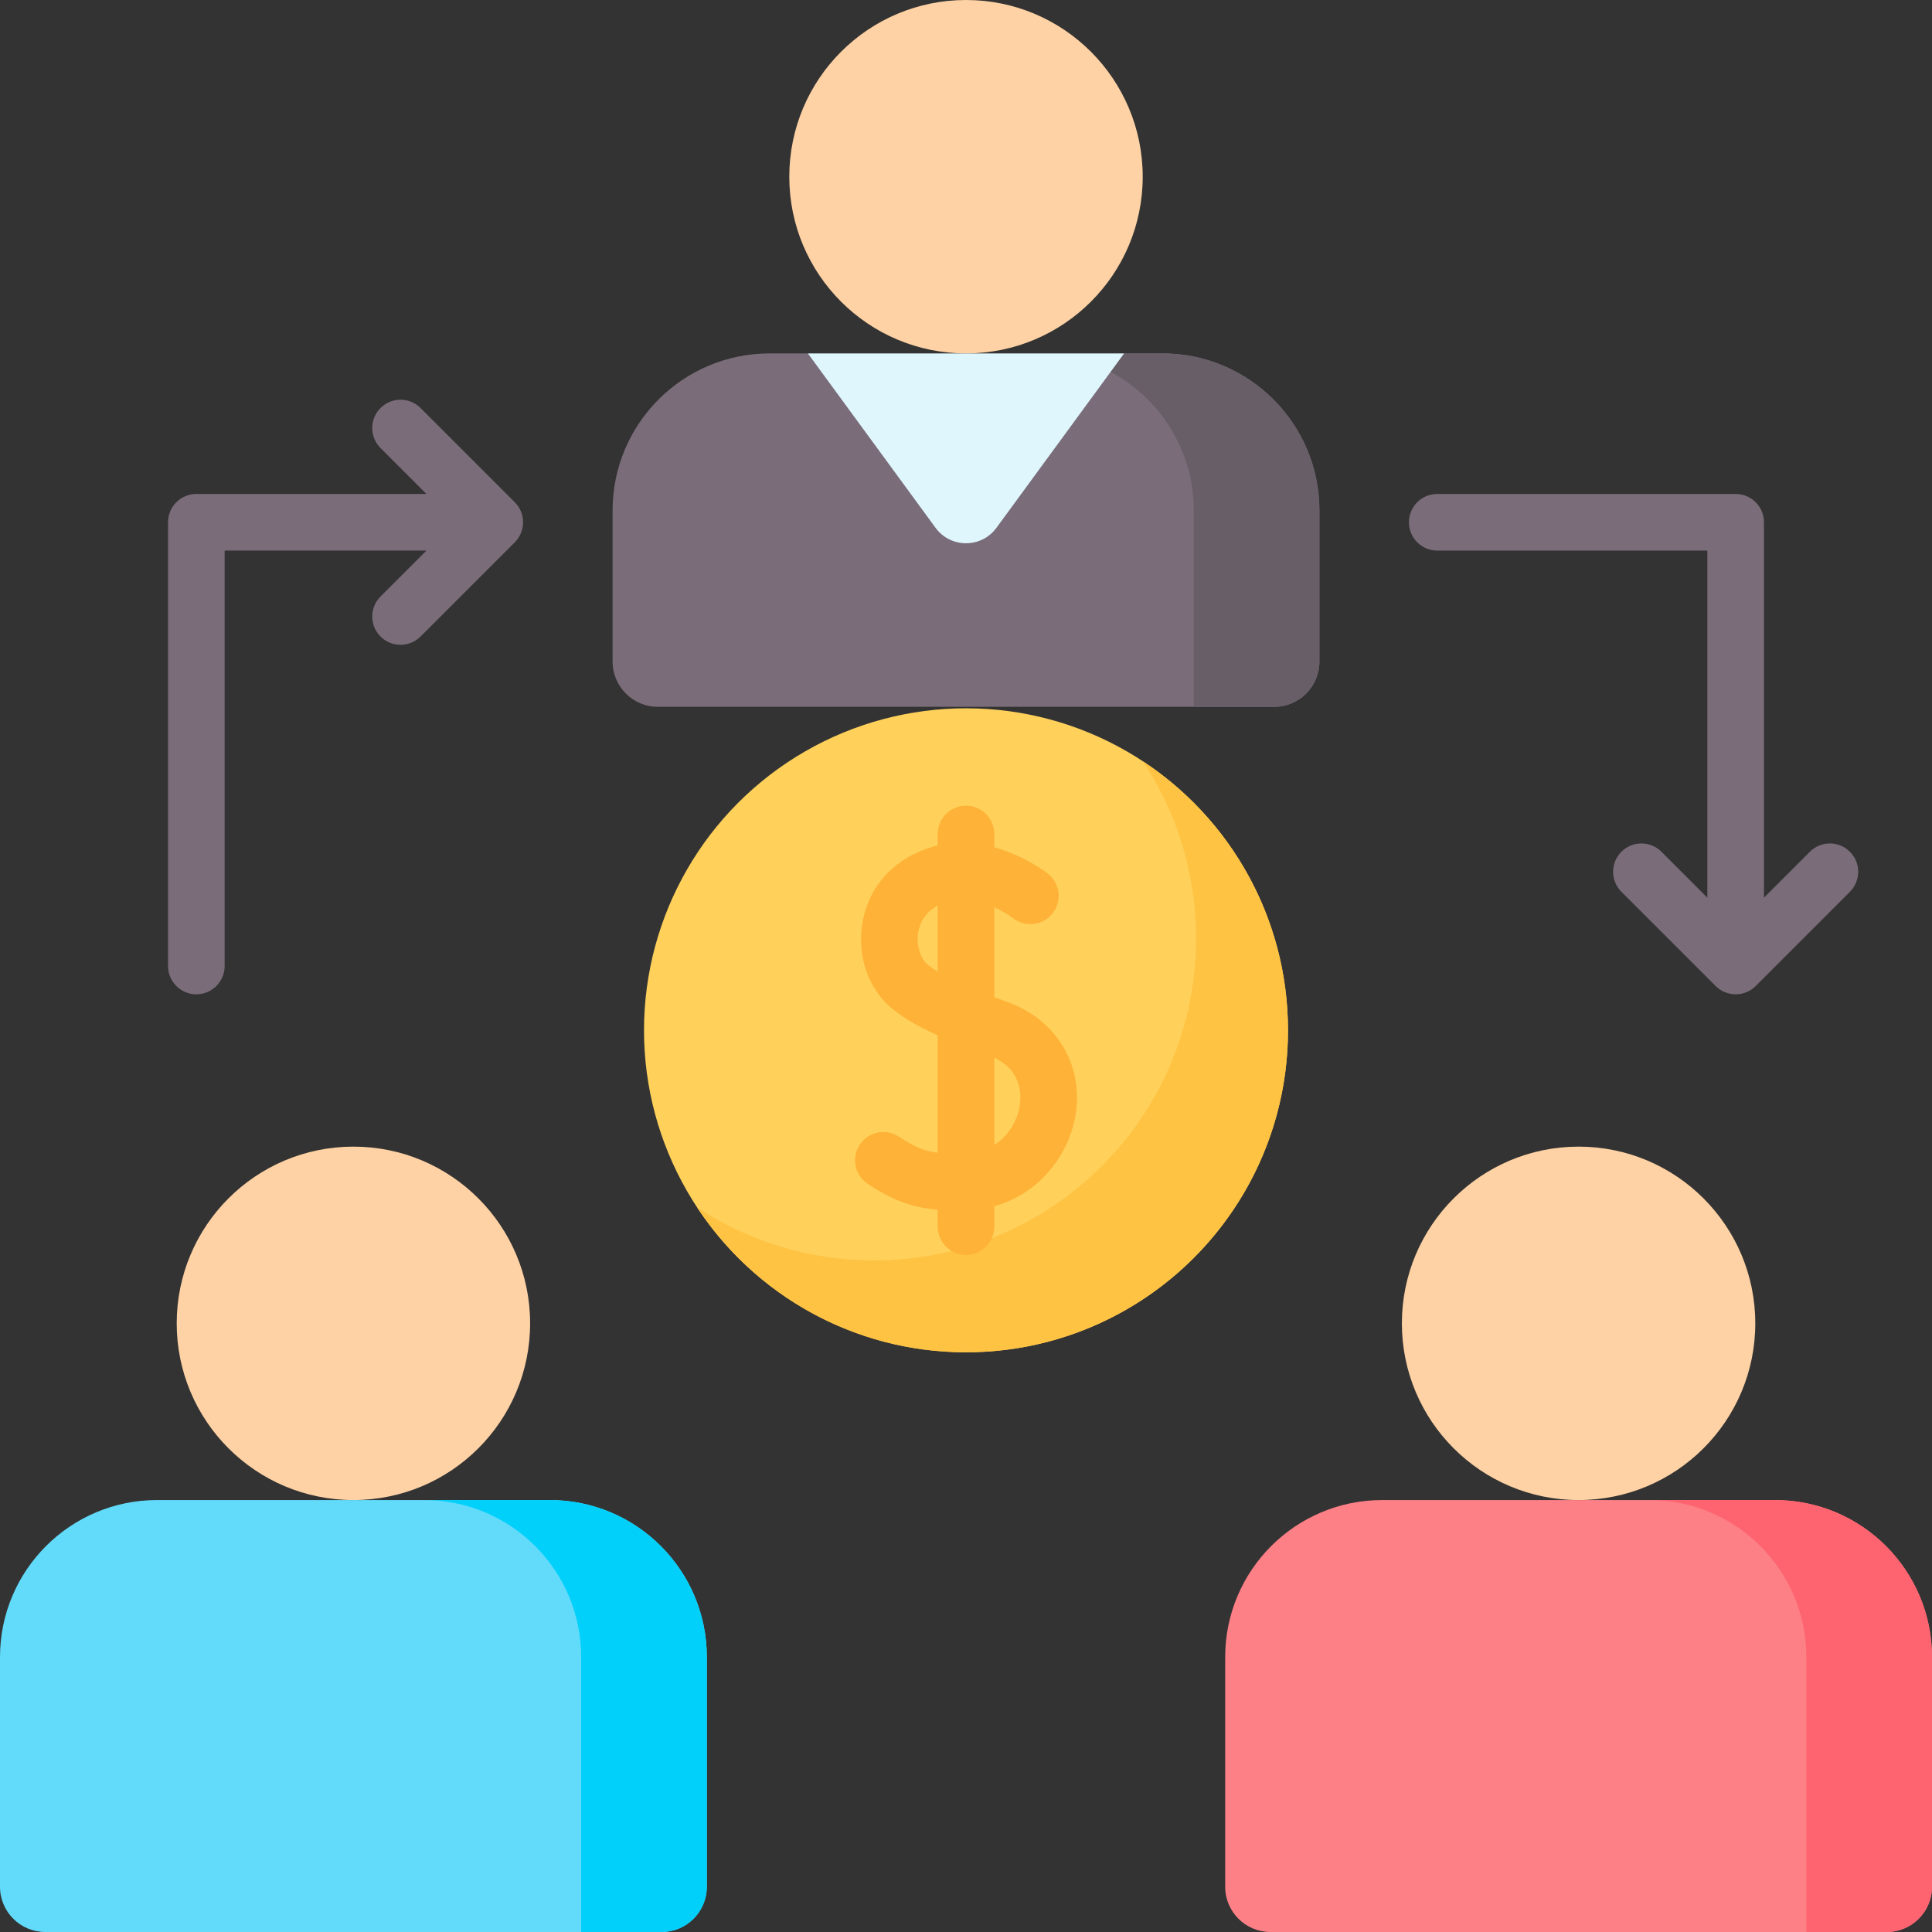<svg id="Capa_1" enable-background="new 0 0 512 512" height="512" viewBox="0 0 512 512" width="512" xmlns="http://www.w3.org/2000/svg"><rect x="0" y="0" width="512" height="512" fill="#333333" stroke="none"/><g><g><g><circle cx="256" cy="46.829" fill="#fed2a4" r="46.829"/></g><g><path d="m308.033 93.658h-10.133l-41.9 28.618-41.9-28.618h-10.132c-22.989 0-41.626 18.637-41.626 41.626v40.033c0 6.627 5.373 12 12 12h163.317c6.627 0 12-5.373 12-12v-40.033c0-22.989-18.637-41.626-41.626-41.626z" fill="#7a6d79"/></g><g><path d="m308.033 93.659h-10.133l-5.656 3.863c14.237 6.614 24.114 21.031 24.114 37.763v52.032h21.301c6.627 0 12-5.373 12-12v-40.032c0-22.99-18.637-41.626-41.626-41.626z" fill="#685e68"/></g><g><path d="m214.1 93.659 33.831 46.214c3.995 5.457 12.143 5.457 16.138 0l33.831-46.214z" fill="#dff6fd"/></g></g><g><g><circle cx="93.659" cy="350.699" fill="#fed2a4" r="46.829"/></g><g><path d="m175.317 512h-163.317c-6.627 0-12-5.373-12-12v-60.846c0-22.989 18.637-41.626 41.626-41.626h104.065c22.989 0 41.626 18.637 41.626 41.626v60.846c0 6.627-5.373 12-12 12z" fill="#62dbfb"/></g><g><path d="m145.691 397.528h-33.301c22.989 0 41.626 18.637 41.626 41.626v72.846h21.301c6.627 0 12-5.373 12-12v-60.845c0-22.99-18.636-41.627-41.626-41.627z" fill="#01d0fb"/></g></g><g><g><circle cx="418.341" cy="350.699" fill="#fed2a4" r="46.829"/></g><g><path d="m500 512h-163.317c-6.627 0-12-5.373-12-12v-60.846c0-22.989 18.637-41.626 41.626-41.626h104.065c22.989 0 41.626 18.637 41.626 41.626v60.846c0 6.627-5.373 12-12 12z" fill="#fd8087"/></g><g><path d="m470.374 397.528h-33.301c22.989 0 41.626 18.637 41.626 41.626v72.846h21.301c6.627 0 12-5.373 12-12v-60.845c0-22.99-18.637-41.627-41.626-41.627z" fill="#fe646f"/></g></g><g><g><circle cx="256" cy="273.041" fill="#ffd15b" r="85.333"/></g><g><path d="m302.906 201.766c8.877 13.461 14.058 29.575 14.058 46.906 0 47.128-38.205 85.333-85.333 85.333-17.331 0-33.445-5.181-46.906-14.058 15.262 23.144 41.478 38.427 71.276 38.427 47.128 0 85.333-38.205 85.333-85.333-.001-29.797-15.284-56.013-38.428-71.275z" fill="#ffc344"/></g></g><g fill="#7a6d79"><path d="m111.45 108.127c-2.929-2.928-7.678-2.928-10.606 0-2.929 2.93-2.929 7.678 0 10.607l12.172 12.172h-60.983c-4.142 0-7.5 3.357-7.5 7.5v117.594c0 4.143 3.358 7.5 7.5 7.5s7.5-3.358 7.5-7.5v-110.094h53.483l-12.172 12.172c-2.929 2.93-2.929 7.678 0 10.607 1.464 1.464 3.384 2.196 5.303 2.196s3.839-.732 5.303-2.196l24.976-24.976c2.929-2.93 2.929-7.678 0-10.607z"/><path d="m490.247 225.721c-2.929-2.928-7.678-2.928-10.606 0l-12.172 12.173v-99.487c0-4.143-3.358-7.5-7.5-7.5h-79.089c-4.142 0-7.5 3.357-7.5 7.5s3.358 7.5 7.5 7.5h71.589v91.987l-12.172-12.173c-2.929-2.928-7.678-2.928-10.606 0-2.929 2.93-2.929 7.678 0 10.607l24.976 24.976c1.464 1.464 3.384 2.196 5.303 2.196s3.839-.732 5.303-2.196l24.976-24.976c2.927-2.93 2.927-7.678-.002-10.607z"/></g><path d="m266.875 265.504c-1.112-.393-2.242-.8-3.375-1.217v-23.839c2.201 1.005 3.988 2.141 4.955 2.882 3.26 2.532 7.957 1.957 10.506-1.295 2.555-3.261 1.984-7.975-1.276-10.53-.378-.296-6.158-4.75-14.185-6.963v-3.533c0-4.143-3.358-7.5-7.5-7.5s-7.5 3.357-7.5 7.5v3.045c-.32.077-.64.15-.961.24-10.08 2.827-16.955 9.964-18.862 19.579-1.811 9.129 1.379 18.447 8.128 23.741 3.01 2.361 6.705 4.519 11.695 6.775v31.104c-3.572-.434-6.127-1.55-10.301-4.281-3.465-2.267-8.114-1.296-10.382 2.171-2.268 3.466-1.296 8.114 2.171 10.382 7.239 4.736 12.297 6.319 18.512 6.797v4.511c0 4.143 3.358 7.5 7.5 7.5s7.5-3.357 7.5-7.5v-5.414c12.054-3.314 19.776-13.717 21.502-23.983 2.256-13.417-5.029-25.542-18.127-30.172zm-20.813-9.692c-2.237-1.755-3.361-5.548-2.673-9.02.438-2.207 1.715-4.962 5.111-6.816v17.517c-.884-.549-1.708-1.109-2.438-1.681zm24.148 37.377c-.641 3.811-2.914 7.811-6.709 10.246v-23.125c7.385 3.457 7.182 10.065 6.709 12.879z" fill="#feb237"/></g></svg>